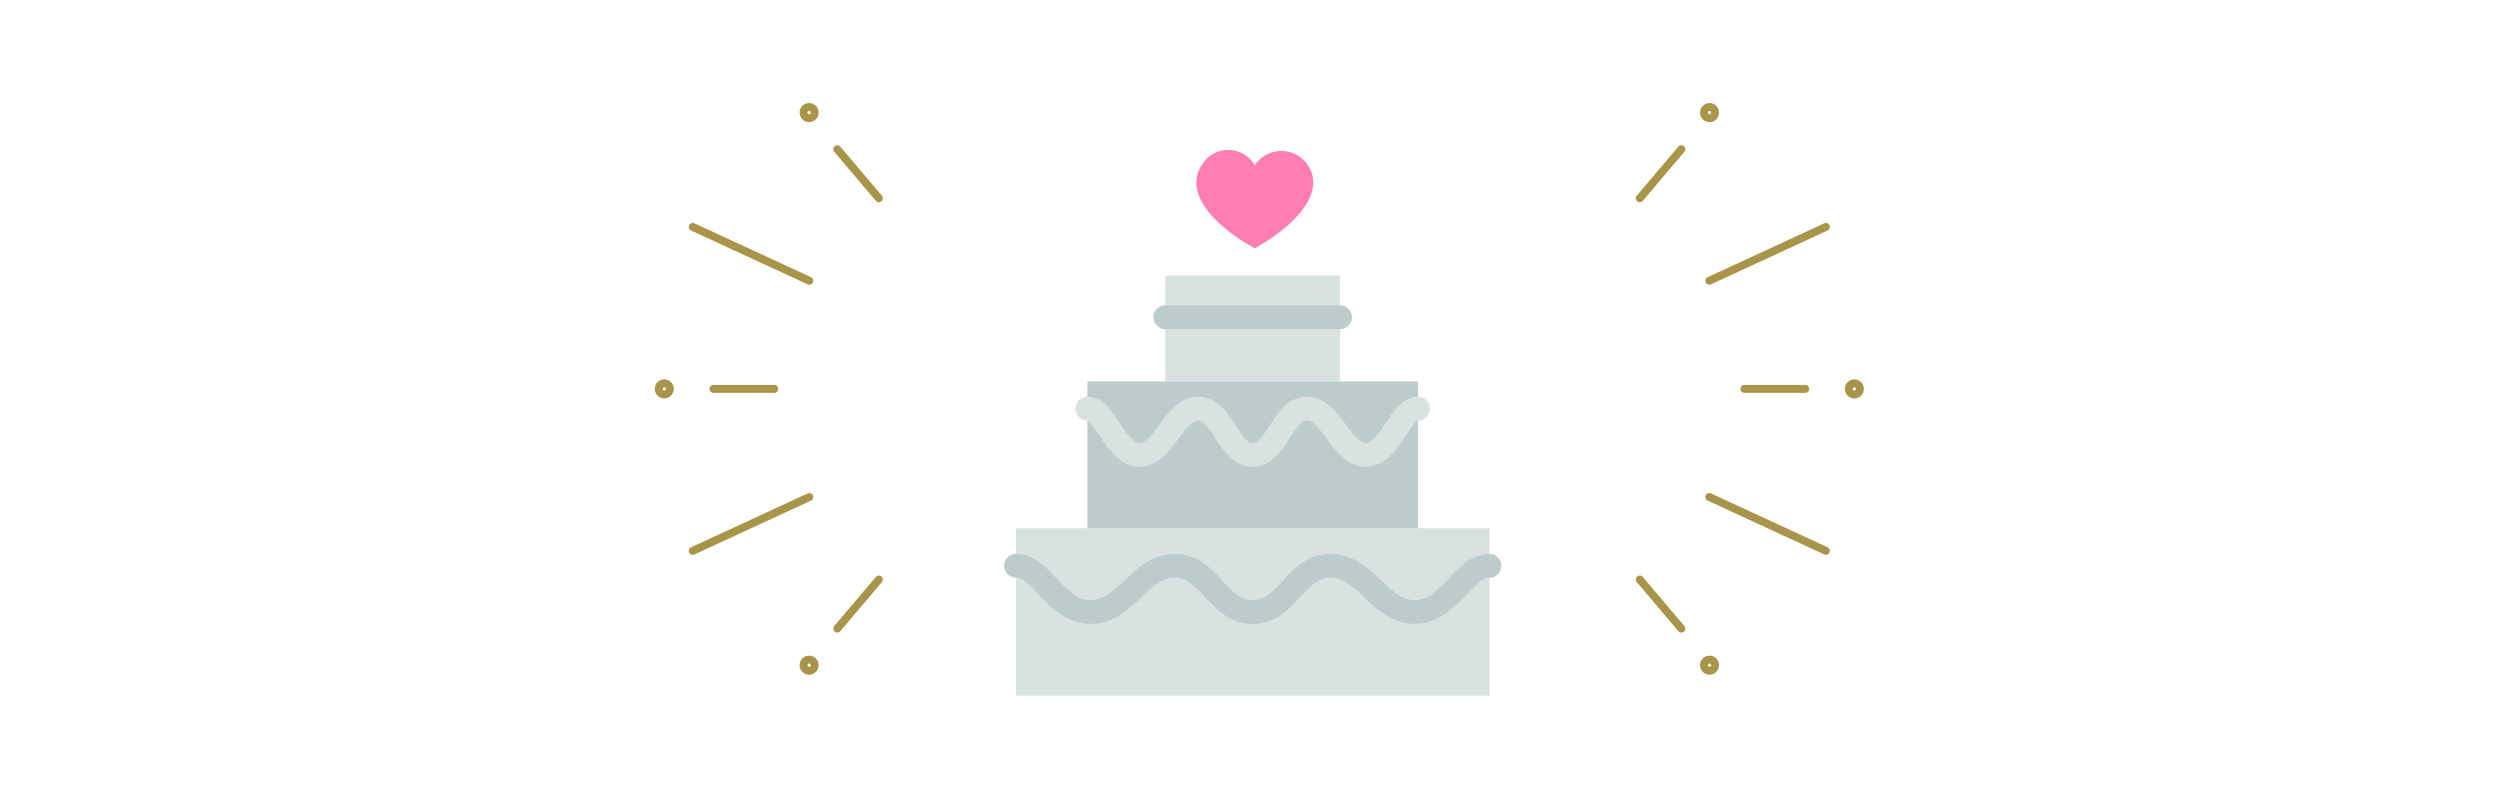 <svg xmlns="http://www.w3.org/2000/svg" xmlns:xlink="http://www.w3.org/1999/xlink" width="315" height="100" viewBox="0 0 315 100">
  <defs>
    <clipPath id="clip-path">
      <rect id="長方形_25473" data-name="長方形 25473" width="315" height="100" transform="translate(5252 -16199.244)" fill="red" opacity="0.498"/>
    </clipPath>
  </defs>
  <g id="マスクグループ_11278" data-name="マスクグループ 11278" transform="translate(-5252 16199.244)" clip-path="url(#clip-path)">
    <g id="グループ_19924" data-name="グループ 19924" transform="translate(5335 -16185.76)">
      <g id="グループ_19922" data-name="グループ 19922" transform="translate(123.61 71.032) rotate(-90)">
        <line id="線_3058" data-name="線 3058" y1="7.668" transform="translate(35.517 13.179)" fill="none" stroke="#a99549" stroke-linecap="round" stroke-linejoin="round" stroke-width="1"/>
        <line id="線_3059" data-name="線 3059" y1="14.692" x2="6.786" transform="translate(15.109 8.759)" fill="none" stroke="#a99549" stroke-linecap="round" stroke-linejoin="round" stroke-width="1"/>
        <line id="線_3060" data-name="線 3060" y1="5.242" x2="6.186" transform="translate(5.314 0)" fill="none" stroke="#a99549" stroke-linecap="round" stroke-linejoin="round" stroke-width="1"/>
        <ellipse id="楕円形_2392" data-name="楕円形 2392" cx="0.705" cy="0.699" rx="0.705" ry="0.699" transform="translate(34.811 26.34)" fill="none" stroke="#a99549" stroke-linecap="round" stroke-linejoin="round" stroke-width="1"/>
        <ellipse id="楕円形_2393" data-name="楕円形 2393" cx="0.705" cy="0.699" rx="0.705" ry="0.699" transform="translate(0 8.092)" fill="none" stroke="#a99549" stroke-linecap="round" stroke-linejoin="round" stroke-width="1"/>
        <line id="線_3061" data-name="線 3061" x1="6.786" y1="14.692" transform="translate(49.138 8.759)" fill="none" stroke="#a99549" stroke-linecap="round" stroke-linejoin="round" stroke-width="1"/>
        <line id="線_3062" data-name="線 3062" x1="6.186" y1="5.242" transform="translate(59.532 0)" fill="none" stroke="#a99549" stroke-linecap="round" stroke-linejoin="round" stroke-width="1"/>
        <ellipse id="楕円形_2394" data-name="楕円形 2394" cx="0.705" cy="0.699" rx="0.705" ry="0.699" transform="translate(69.622 8.092)" fill="none" stroke="#a99549" stroke-linecap="round" stroke-linejoin="round" stroke-width="1"/>
      </g>
      <g id="グループ_19923" data-name="グループ 19923" transform="translate(27.738 0) rotate(90)">
        <line id="線_3063" data-name="線 3063" y1="7.668" transform="translate(35.516 13.179)" fill="none" stroke="#a99549" stroke-linecap="round" stroke-linejoin="round" stroke-width="1"/>
        <line id="線_3064" data-name="線 3064" y1="14.692" x2="6.786" transform="translate(15.109 8.758)" fill="none" stroke="#a99549" stroke-linecap="round" stroke-linejoin="round" stroke-width="1"/>
        <line id="線_3065" data-name="線 3065" y1="5.242" x2="6.186" transform="translate(5.314)" fill="none" stroke="#a99549" stroke-linecap="round" stroke-linejoin="round" stroke-width="1"/>
        <ellipse id="楕円形_2395" data-name="楕円形 2395" cx="0.705" cy="0.699" rx="0.705" ry="0.699" transform="translate(34.811 26.34)" fill="none" stroke="#a99549" stroke-linecap="round" stroke-linejoin="round" stroke-width="1"/>
        <ellipse id="楕円形_2396" data-name="楕円形 2396" cx="0.705" cy="0.699" rx="0.705" ry="0.699" transform="translate(0 8.092)" fill="none" stroke="#a99549" stroke-linecap="round" stroke-linejoin="round" stroke-width="1"/>
        <line id="線_3066" data-name="線 3066" x1="6.786" y1="14.692" transform="translate(49.138 8.758)" fill="none" stroke="#a99549" stroke-linecap="round" stroke-linejoin="round" stroke-width="1"/>
        <line id="線_3067" data-name="線 3067" x1="6.186" y1="5.242" transform="translate(59.532)" fill="none" stroke="#a99549" stroke-linecap="round" stroke-linejoin="round" stroke-width="1"/>
        <ellipse id="楕円形_2397" data-name="楕円形 2397" cx="0.705" cy="0.699" rx="0.705" ry="0.699" transform="translate(69.622 8.092)" fill="none" stroke="#a99549" stroke-linecap="round" stroke-linejoin="round" stroke-width="1"/>
      </g>
    </g>
    <g id="グループ_19925" data-name="グループ 19925" transform="translate(5380 -16180.356)">
      <rect id="長方形_25470" data-name="長方形 25470" width="59.67" height="21.107" transform="translate(0 47.666)" fill="#d9e2e1"/>
      <rect id="長方形_25471" data-name="長方形 25471" width="41.649" height="18.496" transform="translate(9.01 29.169)" fill="#bcccca"/>
      <rect id="長方形_25472" data-name="長方形 25472" width="22.026" height="13.336" transform="translate(18.822 15.834)" fill="#d9e2e1"/>
      <path id="パス_28369" data-name="パス 28369" d="M104.785,123.68c-2.352,0-3.457,5.813-6.571,5.813s-4.3-5.813-7.41-5.813-3.731,5.813-6.844,5.813-3.73-5.813-6.844-5.813-4.3,5.813-7.41,5.813-4.218-5.813-6.57-5.813" transform="translate(-54.125 -91.075)" fill="none" stroke="#d9e2e1" stroke-linecap="round" stroke-linejoin="round" stroke-width="3"/>
      <path id="パス_28370" data-name="パス 28370" d="M88.314,198.794c-3.37,0-4.953,5.813-9.413,5.813s-6.156-5.813-10.617-5.813-5.345,5.813-9.8,5.813-5.344-5.813-9.8-5.813-6.156,5.813-10.617,5.813-6.043-5.813-9.413-5.813" transform="translate(-28.644 -146.387)" fill="none" stroke="#bcccca" stroke-linecap="round" stroke-linejoin="round" stroke-width="3"/>
      <line id="線_3068" data-name="線 3068" x2="22.026" transform="translate(18.822 21.086)" fill="none" stroke="#bcccca" stroke-linecap="round" stroke-linejoin="round" stroke-width="3"/>
      <path id="パス_28371" data-name="パス 28371" d="M123.053,1.939a4.019,4.019,0,0,1,6.517-.266c2.643,3.515-1.247,7.8-6.517,10.726-5.271-2.925-9.131-7.188-6.517-10.726a3.85,3.85,0,0,1,6.517.266" transform="translate(-92.955 0)" fill="#ff7db2"/>
    </g>
  </g>
</svg>
